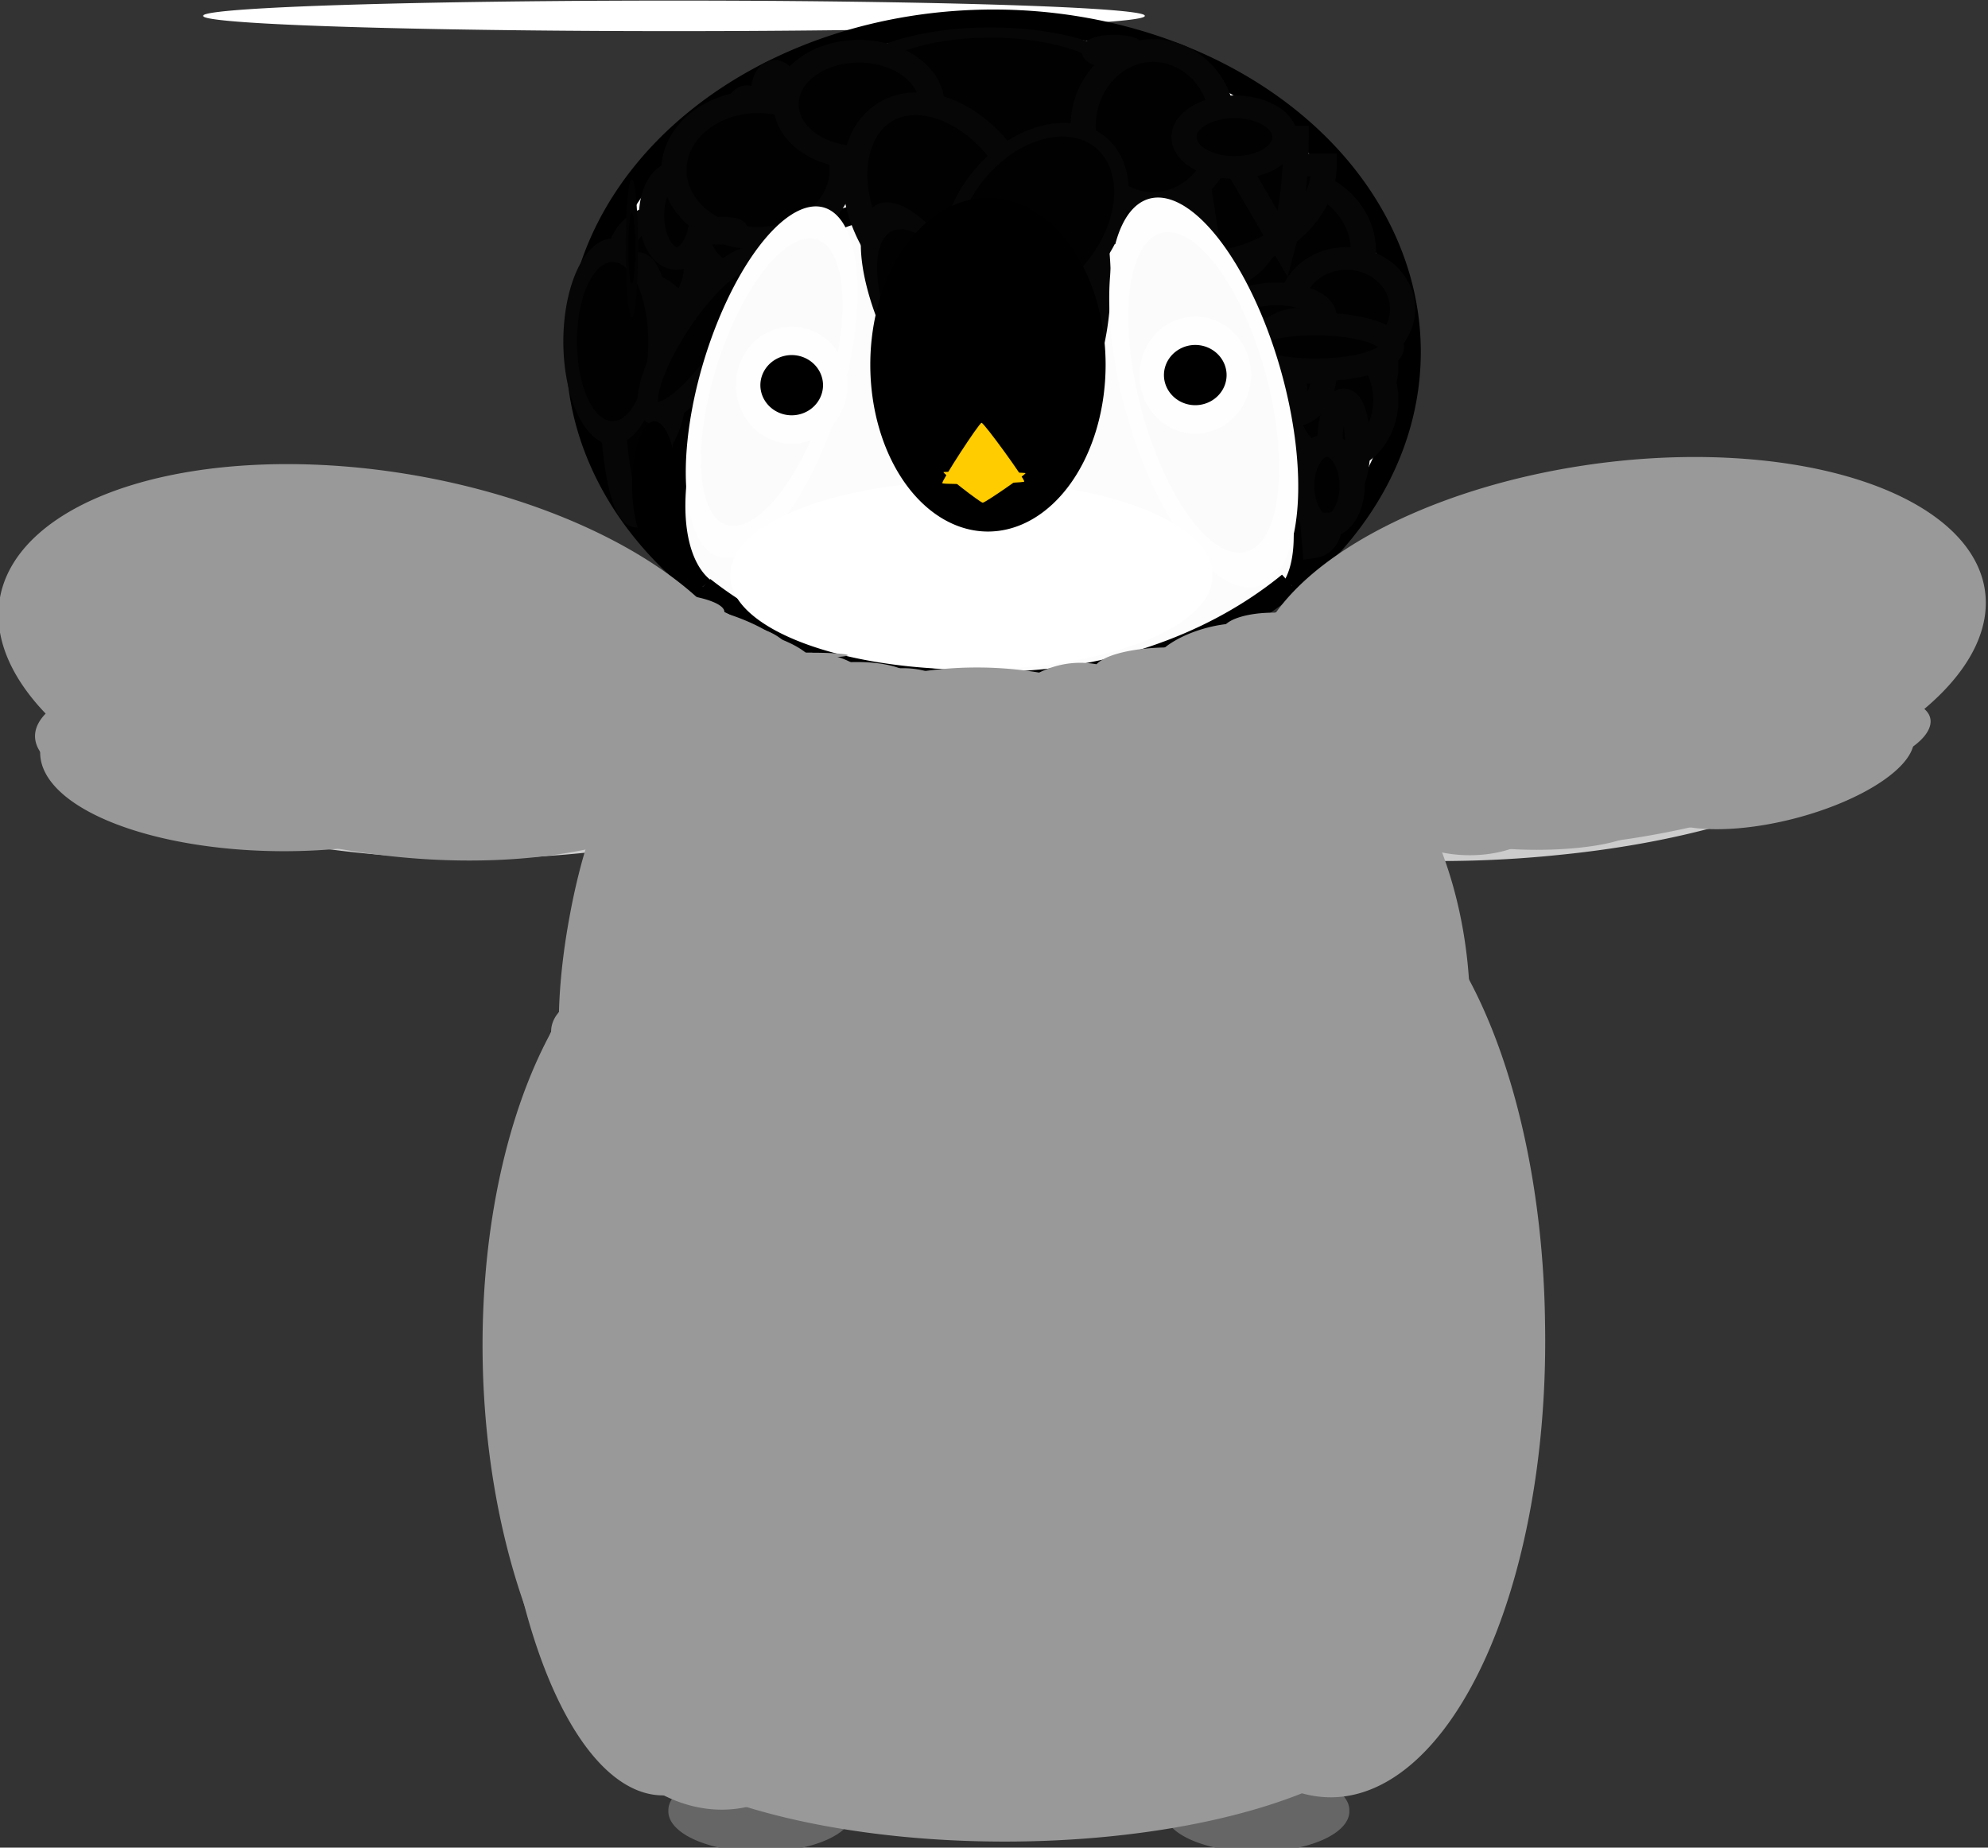 <?xml version="1.0" encoding="UTF-8" standalone="no"?>
<!-- Created with Inkscape (http://www.inkscape.org/) -->
<svg
    xmlns:inkscape="http://www.inkscape.org/namespaces/inkscape"
    xmlns:rdf="http://www.w3.org/1999/02/22-rdf-syntax-ns#"
    xmlns="http://www.w3.org/2000/svg"
    xmlns:sodipodi="http://sodipodi.sourceforge.net/DTD/sodipodi-0.dtd"
    xmlns:cc="http://web.resource.org/cc/"
    xmlns:xlink="http://www.w3.org/1999/xlink"
    xmlns:dc="http://purl.org/dc/elements/1.1/"
    xmlns:svg="http://www.w3.org/2000/svg"
    xmlns:ns1="http://sozi.baierouge.fr"
    id="svg2648"
    sodipodi:docname="nozomi_penguin.svg"
    viewBox="0 0 195.52 181.72"
    sodipodi:version="0.32"
    version="1.0"
    inkscape:output_extension="org.inkscape.output.svg.inkscape"
    inkscape:version="0.45.1"
    sodipodi:docbase="/Users/johnolsen/Desktop"
  >
  <rect x="0" y="0" width="195.52" height="181.72" fill="#333333" stroke="none"/>
  <defs
      id="defs2650"
    >
    <linearGradient
        id="linearGradient2751"
        y2="704.28"
        gradientUnits="userSpaceOnUse"
        x2="701"
        y1="704.28"
        x1="49.89"
        inkscape:collect="always"
      >
      <stop
          id="stop5599"
          style="stop-color:#000000"
          offset="0"
      />
      <stop
          id="stop5601"
          style="stop-color:#000000;stop-opacity:0"
          offset="1"
      />
    </linearGradient
    >
  </defs
  >
  <sodipodi:namedview
      id="namedview2652"
      bordercolor="#666666"
      inkscape:pageshadow="2"
      inkscape:window-y="194"
      pagecolor="#ffffff"
      inkscape:window-height="581"
      inkscape:zoom="0.8"
      inkscape:window-x="215"
      borderopacity="1.0"
      inkscape:current-layer="layer1"
      inkscape:cx="210"
      inkscape:cy="216.32154"
      inkscape:window-width="705"
      inkscape:pageopacity="0.0"
      inkscape:document-units="pt"
  />
  <g
      id="layer1"
      inkscape:label="Layer 1"
      inkscape:groupmode="layer"
      transform="translate(-128.49 -114.76)"
    >
    <g
        id="g2551"
        style="stroke-width:0"
        transform="matrix(.275 0 0 .248 120.91 63.624)"
      >
      <path
          id="path2210"
          sodipodi:rx="168.37794"
          sodipodi:ry="6.0134983"
          style="fill-rule:evenodd;fill:#ffffff"
          sodipodi:type="arc"
          d="m483.08 318.72a168.38 6.013 0 1 1 -336.75 0 168.38 6.013 0 1 1 336.75 0z"
          transform="translate(-46.103 -106.24)"
          sodipodi:cy="318.71539"
          sodipodi:cx="314.70639"
      />
      <path
          id="path6213"
          sodipodi:rx="148.33296"
          sodipodi:ry="131.29471"
          style="fill-rule:evenodd;stroke:#000000;stroke-width:9;fill:#fcfcfc"
          sodipodi:type="arc"
          d="m577.3 452.01a148.33 131.29 0 1 1 -296.67 0 148.33 131.29 0 1 1 296.67 0z"
          transform="translate(-46.103 -106.24)"
          sodipodi:cy="452.01462"
          sodipodi:cx="428.96286"
      />
      <path
          id="path6219"
          sodipodi:rx="40.089989"
          sodipodi:ry="101.24731"
          style="fill-rule:evenodd;stroke:#000000;stroke-width:9;fill:#fcfcfc"
          sodipodi:type="arc"
          d="m347.16 518.34a40.09 101.25 0 1 1 45.37 -133.56"
          sodipodi:open="true"
          transform="matrix(.886 .275 -.292 .745 122.68 -42.801)"
          sodipodi:cy="418.94037"
          sodipodi:cx="354.79639"
          sodipodi:end="5.9389879"
          sodipodi:start="1.7623909"
      />
      <path
          id="path6221"
          sodipodi:rx="40.089989"
          sodipodi:ry="103.48153"
          style="fill-rule:evenodd;stroke:#000000;stroke-width:9;fill:#fcfcfc"
          sodipodi:type="arc"
          d="m382.86 492.85a40.09 103.48 0 1 1 -36.91 -174.84"
          sodipodi:open="true"
          transform="matrix(-.68 .463 -.345 -.695 834.56 499.26)"
          sodipodi:cy="418.94037"
          sodipodi:cx="354.79639"
          sodipodi:end="4.4898953"
          sodipodi:start="0.79551646"
      />
      <path
          id="path6225"
          sodipodi:rx="35.376637"
          sodipodi:ry="132.61722"
          style="fill-rule:evenodd;stroke:#060606;stroke-width:9;fill:#010101"
          sodipodi:type="arc"
          d="m144.62 361.81a35.377 132.62 0 1 1 -70.751 0 35.377 132.62 0 1 1 70.751 0z"
          transform="matrix(1.052 0 0 .53 267.92 125.93)"
          sodipodi:cy="361.81213"
          sodipodi:cx="109.24522"
      />
      <path
          id="path7198"
          sodipodi:rx="22.049494"
          sodipodi:ry="16.035995"
          style="fill-rule:evenodd;stroke:#060606;stroke-width:9;fill:#010101"
          sodipodi:type="arc"
          d="m388.87 370.83a22.049 16.036 0 1 1 -44.1 0 22.049 16.036 0 1 1 44.1 0z"
          transform="translate(-46.103 -106.24)"
          sodipodi:cy="370.8324"
          sodipodi:cx="366.82339"
      />
      <path
          id="path7200"
          sodipodi:rx="23.051743"
          sodipodi:ry="7.015748"
          style="fill-rule:evenodd;stroke:#060606;stroke-width:9;fill:#010101"
          sodipodi:type="arc"
          d="m364.82 391.88a23.052 7.016 0 1 1 -46.1 0 23.052 7.016 0 1 1 46.1 0z"
          transform="translate(-46.103 -106.24)"
          sodipodi:cy="391.87964"
          sodipodi:cx="341.76715"
      />
      <path
          id="path7202"
          sodipodi:rx="29.065241"
          sodipodi:ry="26.058493"
          style="fill-rule:evenodd;stroke:#060606;stroke-width:9;fill:#010101"
          sodipodi:type="arc"
          d="m434.98 374.84a29.065 26.058 0 1 1 -58.13 0 29.065 26.058 0 1 1 58.13 0z"
          transform="translate(-46.103 -106.24)"
          sodipodi:cy="374.8414"
          sodipodi:cx="405.91113"
      />
      <path
          id="path7204"
          sodipodi:rx="27.060741"
          sodipodi:ry="20.044994"
          style="fill-rule:evenodd;stroke:#060606;stroke-width:9;fill:#010101"
          sodipodi:type="arc"
          d="m513.15 386.87a27.061 20.045 0 1 1 -54.12 0 27.061 20.045 0 1 1 54.12 0z"
          transform="translate(-46.103 -106.24)"
          sodipodi:cy="386.86838"
          sodipodi:cx="486.09109"
      />
      <path
          id="path7206"
          sodipodi:rx="29.065241"
          sodipodi:ry="29.065241"
          style="fill-rule:evenodd;stroke:#060606;stroke-width:9;fill:#010101"
          sodipodi:type="arc"
          d="m561.26 411.92a29.065 29.065 0 1 1 -58.13 0 29.065 29.065 0 1 1 58.13 0z"
          transform="translate(-46.103 -106.24)"
          sodipodi:cy="411.92462"
          sodipodi:cx="532.19458"
      />
      <path
          id="path7208"
          sodipodi:rx="21.047243"
          sodipodi:ry="27.060741"
          style="fill-rule:evenodd;stroke:#060606;stroke-width:9;fill:#010101"
          sodipodi:type="arc"
          d="m529.19 395.89a21.047 27.061 0 1 1 -42.1 0 21.047 27.061 0 1 1 42.1 0z"
          transform="translate(-46.103 -106.24)"
          sodipodi:cy="395.88864"
          sodipodi:cx="508.14059"
      />
      <path
          id="path7210"
          sodipodi:rx="16.035995"
          sodipodi:ry="19.042744"
          style="fill-rule:evenodd;stroke:#060606;stroke-width:9;fill:#010101"
          sodipodi:type="arc"
          d="m569.28 458.03a16.036 19.043 0 1 1 -32.07 0 16.036 19.043 0 1 1 32.07 0z"
          transform="translate(-46.103 -106.24)"
          sodipodi:cy="458.02811"
          sodipodi:cx="553.24182"
      />
      <path
          id="path7212"
          sodipodi:rx="20.044994"
          sodipodi:ry="20.044994"
          style="fill-rule:evenodd;stroke:#060606;stroke-width:9;fill:#010101"
          sodipodi:type="arc"
          d="m575.29 434.98a20.045 20.045 0 1 1 -40.09 0 20.045 20.045 0 1 1 40.09 0z"
          transform="translate(-46.103 -106.24)"
          sodipodi:cy="434.97638"
          sodipodi:cx="555.24634"
      />
      <path
          id="path7214"
          sodipodi:rx="17.038244"
          sodipodi:ry="9.0202475"
          style="fill-rule:evenodd;stroke:#060606;stroke-width:9;fill:#010101"
          sodipodi:type="arc"
          d="m547.23 437.98a17.038 9.02 0 1 1 -34.08 0 17.038 9.02 0 1 1 34.08 0z"
          transform="translate(-46.103 -106.24)"
          sodipodi:cy="437.98312"
          sodipodi:cx="530.19006"
      />
      <path
          id="path7216"
          sodipodi:rx="18.040495"
          sodipodi:ry="24.053993"
          style="fill-rule:evenodd;stroke:#060606;stroke-width:9;fill:#010101"
          sodipodi:type="arc"
          d="m569.28 471.06a18.04 24.054 0 1 1 -36.08 0 18.04 24.054 0 1 1 36.08 0z"
          transform="translate(-46.103 -106.24)"
          sodipodi:cy="471.05737"
          sodipodi:cx="551.2373"
      />
      <path
          id="path7218"
          sodipodi:rx="12.026997"
          sodipodi:ry="8.0179977"
          style="fill-rule:evenodd;stroke:#060606;stroke-width:9;fill:#010101"
          sodipodi:type="arc"
          d="m551.24 447a12.027 8.018 0 1 1 -24.06 0 12.027 8.018 0 1 1 24.06 0z"
          transform="translate(-46.103 -106.24)"
          sodipodi:cy="447.00336"
          sodipodi:cx="539.21033"
      />
      <path
          id="path7220"
          sodipodi:rx="27.060741"
          sodipodi:ry="9.0202475"
          style="fill-rule:evenodd;stroke:#060606;stroke-width:9;fill:#010101"
          sodipodi:type="arc"
          d="m571.28 450.01a27.061 9.02 0 1 1 -54.12 0 27.061 9.02 0 1 1 54.12 0z"
          transform="translate(-46.103 -106.24)"
          sodipodi:cy="450.0101"
          sodipodi:cx="544.22156"
      />
      <path
          id="path7222"
          sodipodi:rx="5.0112486"
          sodipodi:ry="18.040495"
          style="fill-rule:evenodd;stroke:#060606;stroke-width:9;fill:#010101"
          sodipodi:type="arc"
          d="m559.26 489.1a5.011 18.04 0 1 1 -10.03 0 5.011 18.04 0 1 1 10.03 0z"
          transform="translate(-46.103 -106.24)"
          sodipodi:cy="489.09784"
          sodipodi:cx="554.24408"
      />
      <path
          id="path7224"
          sodipodi:rx="9.0202475"
          sodipodi:ry="16.035995"
          style="fill-rule:evenodd;stroke:#060606;stroke-width:9;fill:#010101"
          sodipodi:type="arc"
          d="m557.25 505.13a9.02 16.036 0 1 1 -18.04 0 9.02 16.036 0 1 1 18.04 0z"
          transform="translate(-46.103 -106.24)"
          sodipodi:cy="505.13385"
          sodipodi:cx="548.23059"
      />
      <path
          id="path7226"
          sodipodi:rx="11.024747"
          sodipodi:ry="17.038244"
          style="fill-rule:evenodd;stroke:#060606;stroke-width:9;fill:#010101"
          sodipodi:type="arc"
          d="m547.23 460.03a11.025 17.038 0 0 1 -9.74 16.93l-1.29-16.93z"
          transform="translate(-46.103 -106.24)"
          sodipodi:cy="460.03262"
          sodipodi:cx="536.20361"
          sodipodi:end="1.454247"
          sodipodi:start="0"
      />
      <path
          id="path7228"
          sodipodi:rx="6.0134983"
          sodipodi:ry="9.0202475"
          style="fill-rule:evenodd;stroke:#060606;stroke-width:9;fill:#010101"
          sodipodi:type="arc"
          d="m549.23 520.17a6.013 9.02 0 0 1 -5.31 8.96l-0.7-8.96z"
          transform="translate(-46.103 -106.24)"
          sodipodi:cy="520.1676"
          sodipodi:cx="543.21936"
          sodipodi:end="1.454247"
          sodipodi:start="0"
      />
      <path
          id="path7230"
          sodipodi:rx="46.103485"
          sodipodi:ry="39.087738"
          style="fill-rule:evenodd;stroke:#060606;stroke-width:9;fill:#010101"
          sodipodi:type="arc"
          d="m547.23 377.85a46.103 39.088 0 0 1 -40.74 38.82l-5.37-38.82z"
          transform="translate(-46.103 -106.24)"
          sodipodi:cy="377.84814"
          sodipodi:cx="501.12485"
          sodipodi:end="1.454247"
          sodipodi:start="0"
      />
      <path
          id="path7232"
          sodipodi:rx="27.060741"
          sodipodi:ry="22.049494"
          style="fill-rule:evenodd;stroke:#060606;stroke-width:9;fill:#010101"
          sodipodi:type="arc"
          d="m477.07 356.8a27.061 22.049 0 1 1 -54.12 0 27.061 22.049 0 1 1 54.12 0z"
          transform="translate(-46.103 -106.24)"
          sodipodi:cy="356.8009"
          sodipodi:cx="450.0101"
      />
      <path
          id="path7234"
          sodipodi:rx="14.031496"
          sodipodi:ry="18.040495"
          style="fill-rule:evenodd;stroke:#060606;stroke-width:9;fill:#010101"
          sodipodi:type="arc"
          d="m350.79 402.9a14.031 18.04 0 1 1 -28.07 0 14.031 18.04 0 1 1 28.07 0z"
          transform="translate(-46.103 -106.24)"
          sodipodi:cy="402.90439"
          sodipodi:cx="336.75589"
      />
      <path
          id="path7236"
          sodipodi:rx="18.040495"
          sodipodi:ry="20.044994"
          style="fill-rule:evenodd;stroke:#060606;stroke-width:9;fill:#010101"
          sodipodi:type="arc"
          d="m332.75 434.98a18.04 20.045 0 1 1 -36.08 0 18.04 20.045 0 1 1 36.08 0z"
          transform="translate(-46.103 -106.24)"
          sodipodi:cy="434.97638"
          sodipodi:cx="314.70639"
      />
      <path
          id="path7238"
          sodipodi:rx="35.078739"
          sodipodi:ry="6.0134983"
          style="fill-rule:evenodd;stroke:#060606;stroke-width:9;fill:#010101"
          sodipodi:type="arc"
          d="m436.98 352.79a35.079 6.013 0 1 1 -70.16 0 35.079 6.013 0 1 1 70.16 0z"
          transform="translate(-46.103 -106.24)"
          sodipodi:cy="352.7919"
          sodipodi:cx="401.90213"
      />
      <path
          id="path7240"
          sodipodi:rx="40.089989"
          sodipodi:ry="27.060741"
          style="fill-rule:evenodd;stroke:#060606;stroke-width:9;fill:#010101"
          sodipodi:type="arc"
          d="m483.08 351.79a40.09 27.061 0 0 1 -3.54 11.12l-36.55-11.12z"
          transform="translate(-46.103 -106.24)"
          sodipodi:cy="351.78964"
          sodipodi:cx="442.99435"
          sodipodi:end="0.42359021"
          sodipodi:start="0"
      />
      <path
          id="path7244"
          sodipodi:rx="4.0089989"
          sodipodi:ry="37.083241"
          style="fill-rule:evenodd;stroke:#060606;stroke-width:9;fill:#010101"
          sodipodi:type="arc"
          d="m304.68 450.01a4.009 37.083 0 0 1 -0.35 15.24l-3.66-15.24z"
          transform="translate(-46.103 -106.24)"
          sodipodi:cy="450.0101"
          sodipodi:cx="300.6749"
          sodipodi:end="0.42359021"
          sodipodi:start="0"
      />
      <path
          id="path7246"
          sodipodi:rx="2.0044994"
          sodipodi:ry="6.0134983"
          style="fill-rule:evenodd;stroke:#060606;stroke-width:9;fill:#010101"
          sodipodi:type="arc"
          d="m302.68 479.08a2.005 6.013 0 1 1 -4.01 0 2.005 6.013 0 1 1 4.01 0z"
          transform="translate(-46.103 -106.24)"
          sodipodi:cy="479.07535"
          sodipodi:cx="300.6749"
      />
      <path
          id="path7248"
          sodipodi:rx="14.031496"
          sodipodi:ry="19.042744"
          style="fill-rule:evenodd;stroke:#060606;stroke-width:9;fill:#010101"
          sodipodi:type="arc"
          d="m322.72 417.94a14.031 19.043 0 1 1 -28.06 0 14.031 19.043 0 1 1 28.06 0z"
          transform="translate(-46.103 -106.24)"
          sodipodi:cy="417.93811"
          sodipodi:cx="308.6929"
      />
      <path
          id="path7252"
          sodipodi:rx="13.029246"
          sodipodi:ry="27.060741"
          style="fill-rule:evenodd;stroke:#060606;stroke-width:9;fill:#010101"
          sodipodi:type="arc"
          d="m314.71 466.05a13.029 27.061 0 1 1 -26.06 0 13.029 27.061 0 1 1 26.06 0z"
          transform="translate(-46.103 -106.24)"
          sodipodi:cy="466.04611"
          sodipodi:cx="301.67715"
      />
      <path
          id="path7254"
          sodipodi:rx="16.035995"
          sodipodi:ry="21.047243"
          style="fill-rule:evenodd;stroke:#060606;stroke-width:9;fill:#010101"
          sodipodi:type="arc"
          d="m318.72 446a16.036 21.047 0 1 1 -32.08 0 16.036 21.047 0 1 1 32.08 0z"
          transform="translate(-46.103 -106.24)"
          sodipodi:cy="446.00113"
          sodipodi:cx="302.67941"
      />
      <path
          id="path7256"
          sodipodi:rx="13.029246"
          sodipodi:ry="14.031496"
          style="fill-rule:evenodd;stroke:#060606;stroke-width:9;fill:#010101"
          sodipodi:type="arc"
          d="m354.8 376.85a13.029 14.031 0 1 1 -26.06 0 13.029 14.031 0 1 1 26.06 0z"
          transform="translate(-46.103 -106.24)"
          sodipodi:cy="376.84589"
          sodipodi:cx="341.76715"
      />
      <path
          id="path7258"
          sodipodi:rx="4.0089989"
          sodipodi:ry="8.0179977"
          style="fill-rule:evenodd;stroke:#060606;stroke-width:9;fill:#010101"
          sodipodi:type="arc"
          d="m354.8 348.78a4.009 8.018 0 1 1 -8.02 0 4.009 8.018 0 1 1 8.02 0z"
          transform="translate(-46.103 -106.24)"
          sodipodi:cy="348.7829"
          sodipodi:cx="350.78738"
      />
      <path
          id="path7260"
          sodipodi:rx="49.110233"
          sodipodi:ry="50.112484"
          style="fill-rule:evenodd;stroke:#060606;stroke-width:9;fill:#010101"
          sodipodi:type="arc"
          d="m294.66 218.49a49.11 50.112 0 1 1 -98.22 0 49.11 50.112 0 1 1 98.22 0z"
          transform="matrix(1.029 0 0 .449 129.1 143.49)"
          sodipodi:cy="218.49043"
          sodipodi:cx="245.55118"
      />
      <path
          id="path7262"
          sodipodi:rx="9.0202475"
          sodipodi:ry="17.038244"
          style="fill-rule:evenodd;stroke:#060606;stroke-width:9;fill:#010101"
          sodipodi:type="arc"
          d="m256.58 237.53a9.02 17.038 0 1 1 -18.04 0 9.02 17.038 0 1 1 18.04 0z"
          transform="translate(22.049 54.121)"
          sodipodi:cy="237.53317"
          sodipodi:cx="247.55568"
      />
      <path
          id="path7264"
          sodipodi:rx="3.0067492"
          sodipodi:ry="19.042744"
          style="fill-rule:evenodd;stroke:#060606;stroke-width:9;fill:#010101"
          sodipodi:type="arc"
          d="m306.69 488.1a3.007 19.043 0 0 1 -0.52 10.67l-2.49-10.67z"
          transform="translate(-46.103 -106.24)"
          sodipodi:cy="488.09561"
          sodipodi:cx="303.68167"
          sodipodi:end="0.59491098"
          sodipodi:start="0"
      />
      <path
          id="path7266"
          sodipodi:rx="10.022497"
          sodipodi:ry="5.0112481"
          style="fill-rule:evenodd;stroke:#060606;stroke-width:9;fill:#010101"
          sodipodi:type="arc"
          d="m499.12 359.81a10.022 5.011 0 0 1 -1.72 2.81l-8.3-2.81z"
          transform="translate(-46.103 -106.24)"
          sodipodi:cy="359.80765"
          sodipodi:cx="489.09784"
          sodipodi:end="0.59491098"
          sodipodi:start="0"
      />
      <path
          id="path7268"
          sodipodi:rx="27.060741"
          sodipodi:ry="76.170975"
          style="fill-rule:evenodd;stroke:#060606;stroke-width:9;fill:#010101"
          sodipodi:type="arc"
          d="m537.21 366.82a27.061 76.171 0 0 1 -4.65 42.69l-22.41-42.69z"
          transform="translate(-46.103 -106.24)"
          sodipodi:cy="366.82339"
          sodipodi:cx="510.14511"
          sodipodi:end="0.59491098"
          sodipodi:start="0"
      />
      <path
          id="path7270"
          sodipodi:rx="7.015748"
          sodipodi:ry="2.0044994"
          style="fill-rule:evenodd;stroke:#060606;stroke-width:9;fill:#010101"
          sodipodi:type="arc"
          d="m479.08 332.75a7.016 2.005 0 1 1 -14.04 0 7.016 2.005 0 1 1 14.04 0z"
          transform="translate(-46.103 -106.24)"
          sodipodi:cy="332.74689"
          sodipodi:cx="472.0596"
      />
      <path
          id="path7272"
          sodipodi:rx="25.056242"
          sodipodi:ry="30.067492"
          style="fill-rule:evenodd;stroke:#060606;stroke-width:9;fill:#010101"
          sodipodi:type="arc"
          d="m509.14 358.81a25.056 30.067 0 1 1 -50.11 0 25.056 30.067 0 1 1 50.11 0z"
          transform="translate(-44.099 -102.23)"
          sodipodi:cy="358.80539"
          sodipodi:cx="484.08661"
      />
      <path
          id="path7274"
          sodipodi:rx="18.040495"
          sodipodi:ry="12.026997"
          style="fill-rule:evenodd;stroke:#060606;stroke-width:9;fill:#010101"
          sodipodi:type="arc"
          d="m533.2 366.82a18.04 12.027 0 1 1 -36.08 0 18.04 12.027 0 1 1 36.08 0z"
          transform="translate(-46.103 -106.24)"
          sodipodi:cy="366.82339"
          sodipodi:cx="515.15637"
      />
      <path
          id="path7276"
          sodipodi:rx="6.0134983"
          sodipodi:ry="24.053993"
          style="fill-rule:evenodd;stroke:#060606;stroke-width:9;fill:#010101"
          sodipodi:type="arc"
          d="m346.78 374.84a6.013 24.054 0 1 1 -12.03 0 6.013 24.054 0 1 1 12.03 0z"
          transform="translate(-46.103 -106.24)"
          sodipodi:cy="374.8414"
          sodipodi:cx="340.76489"
      />
      <path
          id="path7278"
          sodipodi:rx="30.067492"
          sodipodi:ry="27.060741"
          style="fill-rule:evenodd;stroke:#060606;stroke-width:9;fill:#010101"
          sodipodi:type="arc"
          d="m296.67 309.7a30.067 27.061 0 1 1 -60.14 0 30.067 27.061 0 1 1 60.14 0z"
          transform="translate(32.072 -36.081)"
          sodipodi:cy="309.69516"
          sodipodi:cx="266.59842"
      />
      <path
          id="path7280"
          sodipodi:rx="26.058493"
          sodipodi:ry="21.047243"
          style="fill-rule:evenodd;stroke:#060606;stroke-width:9;fill:#010101"
          sodipodi:type="arc"
          d="m310.7 327.74a26.058 21.047 0 1 1 -52.12 0 26.058 21.047 0 1 1 52.12 0z"
          transform="translate(50.112 -80.18)"
          sodipodi:cy="327.73566"
          sodipodi:cx="284.63892"
      />
      <path
          id="path7282"
          sodipodi:rx="9.0202475"
          sodipodi:ry="50.112484"
          style="fill-rule:evenodd;stroke:#060606;stroke-width:9;fill:#010101"
          sodipodi:type="arc"
          d="m310.7 467.05a9.02 50.112 0 1 1 -18.04 0 9.02 50.112 0 1 1 18.04 0z"
          transform="translate(-46.103 -106.24)"
          sodipodi:cy="467.04837"
          sodipodi:cx="301.67715"
      />
      <path
          id="path7284"
          sodipodi:rx="6.0134983"
          sodipodi:ry="1.0022497"
          style="fill-rule:evenodd;stroke:#060606;stroke-width:9;fill:#010101"
          sodipodi:type="arc"
          d="m336.76 403.91a6.013 1.002 0 1 1 -12.03 0 6.013 1.002 0 1 1 12.03 0z"
          transform="translate(-46.103 -106.24)"
          sodipodi:cy="403.90662"
          sodipodi:cx="330.7424"
      />
      <path
          id="path7286"
          sodipodi:rx="28.062992"
          sodipodi:ry="35.078739"
          style="fill-rule:evenodd;stroke:#060606;stroke-width:9;fill:#010101"
          sodipodi:type="arc"
          d="m238.54 263.59a28.063 35.079 0 1 1 -56.13 0 28.063 35.079 0 1 1 56.13 0z"
          transform="matrix(.541 0 0 1.032 132.78 69.623)"
          sodipodi:cy="263.59167"
          sodipodi:cx="210.47244"
      />
      <path
          id="path7288"
          sodipodi:rx="11.024747"
          sodipodi:ry="37.083241"
          style="fill-rule:evenodd;stroke:#060606;stroke-width:9;fill:#010101"
          sodipodi:type="arc"
          d="m212.48 387.87a11.025 37.083 0 1 1 -22.05 0 11.025 37.083 0 1 1 22.05 0z"
          transform="matrix(.644 .616 -.492 .805 339.89 -96.717)"
          sodipodi:cy="387.87064"
          sodipodi:cx="201.45219"
      />
      <path
          id="path7290"
          sodipodi:rx="28.062992"
          sodipodi:ry="44.098988"
          style="fill-rule:evenodd;stroke:#060606;stroke-width:9;fill:#010101"
          sodipodi:type="arc"
          d="m422.95 250.56a28.063 44.099 0 1 1 -56.13 0 28.063 44.099 0 1 1 56.13 0z"
          inkscape:transform-center-x="27.67476"
          inkscape:transform-center-y="-104.64537"
          transform="matrix(.898 -.488 .438 .875 -99.304 261.74)"
          sodipodi:cy="250.56242"
          sodipodi:cx="394.88638"
      />
      <path
          id="path7292"
          sodipodi:rx="35.078739"
          sodipodi:ry="59.132732"
          style="fill-rule:evenodd;stroke:#060606;stroke-width:9;fill:#010101"
          sodipodi:type="arc"
          d="m176.4 239.54a35.079 59.133 0 1 1 -70.16 0 35.079 59.133 0 1 1 70.16 0z"
          transform="matrix(-.618 -1.146 -.187 .296 494.8 426.68)"
          sodipodi:cy="239.53767"
          sodipodi:cx="141.31721"
      />
      <path
          id="path7294"
          sodipodi:rx="48.107986"
          sodipodi:ry="63.141731"
          style="fill-rule:evenodd;stroke:#060606;stroke-width:9;fill:#010101"
          sodipodi:type="arc"
          d="m194.44 261.59a48.108 63.142 0 1 1 -96.22 0 48.108 63.142 0 1 1 96.22 0z"
          transform="matrix(.475 .295 -.325 .524 413.42 113.42)"
          sodipodi:cy="261.58716"
          sodipodi:cx="146.32846"
      />
      <path
          id="path7296"
          sodipodi:rx="40.089989"
          sodipodi:ry="48.107986"
          style="fill-rule:evenodd;stroke:#fefefe;stroke-width:9;fill:#fbfbfb"
          sodipodi:type="arc"
          d="m158.36 453.02a40.09 48.108 0 1 1 -80.185 0 40.09 48.108 0 1 1 80.185 0z"
          transform="matrix(.268 .923 -.538 1.069 515.58 -235.68)"
          sodipodi:cy="453.01688"
          sodipodi:cx="118.26546"
      />
      <path
          id="path7298"
          sodipodi:rx="40.089989"
          sodipodi:ry="48.107986"
          style="fill-rule:evenodd;stroke:#fefefe;stroke-width:9;fill:#fbfbfb"
          sodipodi:type="arc"
          d="m158.36 453.02a40.09 48.108 0 1 1 -80.185 0 40.09 48.108 0 1 1 80.185 0z"
          inkscape:transform-center-x="-1.8752979"
          inkscape:transform-center-y="-17.490868"
          transform="matrix(-.757 -.76 -.032 -1.32 562.09 1049.7)"
          sodipodi:cy="453.01688"
          sodipodi:cx="118.26546"
      />
      <path
          id="path7300"
          sodipodi:rx="16.035995"
          sodipodi:ry="14.031496"
          style="fill-rule:evenodd;stroke:#fefefe;stroke-width:9;fill:#000000"
          sodipodi:type="arc"
          d="m-92.207 509.14a16.036 14.031 0 1 1 -32.073 0 16.036 14.031 0 1 1 32.073 0z"
          transform="matrix(.971 0 0 1.253 415.81 -279)"
          sodipodi:cy="509.14285"
          sodipodi:cx="-108.24297"
      />
      <path
          id="path7302"
          sodipodi:rx="16.035995"
          sodipodi:ry="14.031496"
          style="fill-rule:evenodd;stroke:#fefefe;stroke-width:9;fill:#000000"
          sodipodi:type="arc"
          d="m-92.207 509.14a16.036 14.031 0 1 1 -32.073 0 16.036 14.031 0 1 1 32.073 0z"
          transform="matrix(.971 0 0 1.253 560.14 -283.01)"
          sodipodi:cy="509.14285"
          sodipodi:cx="-108.24297"
      />
      <path
          id="path7304"
          sodipodi:rx="16.035995"
          sodipodi:ry="14.031496"
          style="fill-rule:evenodd;stroke:#000000;stroke-width:9;fill:#000000"
          sodipodi:type="arc"
          d="m-92.207 509.14a16.036 14.031 0 1 1 -32.073 0 16.036 14.031 0 1 1 32.073 0z"
          transform="matrix(.388 0 0 1.372 303.62 -299.81)"
          sodipodi:cy="509.14285"
          sodipodi:cx="-108.24297"
      />
      <path
          id="path8275"
          sodipodi:rx="16.035995"
          sodipodi:ry="14.031496"
          style="fill-rule:evenodd;stroke:#030303;stroke-width:9;fill:#000000"
          sodipodi:type="arc"
          d="m-92.207 509.14a16.036 14.031 0 1 1 -32.073 0 16.036 14.031 0 1 1 32.073 0z"
          transform="matrix(.107 0 0 1.479 265.11 -448.36)"
          sodipodi:cy="509.14285"
          sodipodi:cx="-108.24297"
      />
      <path
          id="path2288"
          sodipodi:rx="99.222717"
          sodipodi:ry="52.116985"
          style="fill-rule:evenodd;fill:#ffffff"
          sodipodi:type="arc"
          d="m523.17 769.73a99.223 52.117 0 1 1 -198.44 0 99.223 52.117 0 1 1 198.44 0z"
          transform="matrix(.869 0 0 .712 6.56 -113.72)"
          sodipodi:cy="769.72778"
          sodipodi:cx="423.95163"
      />
      <path
          id="path2343"
          sodipodi:rx="64.143982"
          sodipodi:ry="161.3622"
          style="fill-rule:evenodd;fill:#000000"
          sodipodi:type="arc"
          d="m-88.198 780.75a64.144 161.36 0 1 1 -128.29 0 64.144 161.36 0 1 1 128.29 0z"
          transform="matrix(.656 0 0 .41 480.83 30.727)"
          sodipodi:cy="780.7525"
          sodipodi:cx="-152.34195"
      />
      <path
          id="path2345"
          style="fill-rule:evenodd;fill:#ffcc00"
          sodipodi:type="star"
          d="m-234.53 633.42c2.92 1.98-5.35 115.64-8.52 117.17-3.17 1.54-97.47-62.45-97.21-65.96 0.25-3.52 102.82-53.19 105.73-51.21z"
          sodipodi:r1="67.82795"
          inkscape:flatsided="true"
          transform="matrix(.203 -.135 .145 .189 334.37 222.5)"
          sodipodi:arg2="0.072600366"
          sodipodi:arg1="-0.97459719"
          inkscape:randomized="-2.0816682e-17"
          sodipodi:cy="689.54779"
          sodipodi:cx="-272.61191"
          inkscape:rounded="0.03"
          sodipodi:r2="33.913975"
          sodipodi:sides="3"
      />
      <path
          id="path2347"
          style="fill-rule:evenodd;fill:#ffcc00"
          sodipodi:type="star"
          d="m-234.53 633.42c2.92 1.98-5.35 115.64-8.52 117.17-3.17 1.54-97.47-62.45-97.21-65.96 0.25-3.52 102.82-53.19 105.73-51.21z"
          sodipodi:r1="67.82795"
          inkscape:flatsided="true"
          transform="matrix(-.21 .063 -.135 -.099 415.29 483.04)"
          sodipodi:arg2="0.072600366"
          sodipodi:arg1="-0.97459719"
          inkscape:randomized="-2.0816682e-17"
          sodipodi:cy="689.54779"
          sodipodi:cx="-272.61191"
          inkscape:rounded="0.03"
          sodipodi:r2="33.913975"
          sodipodi:sides="3"
      />
      <path
          id="path2266"
          sodipodi:rx="133.29921"
          sodipodi:ry="96.215973"
          style="fill-rule:evenodd;stroke-width:0;fill:#cccccc"
          sodipodi:type="arc"
          d="m-70.157 763.71a133.3 96.216 0 1 1 -266.6 0 133.3 96.216 0 1 1 266.6 0z"
          inkscape:transform-center-x="4.5561163"
          inkscape:transform-center-y="31.796059"
          transform="matrix(1.053 .008 -.009 .562 415.5 65.017)"
          sodipodi:cy="763.71429"
          sodipodi:cx="-203.4567"
      />
      <path
          id="path2268"
          sodipodi:rx="83.186722"
          sodipodi:ry="96.215973"
          style="fill-rule:evenodd;stroke-width:0;fill:#cccccc"
          sodipodi:type="arc"
          d="m214.48 835.88a83.187 96.216 0 1 1 -166.37 0 83.187 96.216 0 1 1 166.37 0z"
          inkscape:transform-center-x="20.044994"
          inkscape:transform-center-y="55.729347"
          transform="matrix(.279 .642 -1.464 .165 1749 269.62)"
          sodipodi:cy="835.87622"
          sodipodi:cx="131.29471"
      />
      <path
          id="path2290"
          sodipodi:rx="75.168724"
          sodipodi:ry="82.184479"
          style="fill-rule:evenodd;stroke-width:0;fill:#999999"
          sodipodi:type="arc"
          d="m34.076 645.45a75.169 82.184 0 1 1 -150.34 0 75.169 82.184 0 1 1 150.34 0z"
          transform="matrix(.773 0 0 .427 504.84 218.61)"
          sodipodi:cy="645.44879"
          sodipodi:cx="-41.092239"
      />
      <path
          id="path2294"
          sodipodi:rx="13.029246"
          sodipodi:ry="1.0022497"
          style="fill-rule:evenodd;stroke-width:0;fill:#999999"
          sodipodi:type="arc"
          d="m56.126 688.55a13.029 1.002 0 1 1 -26.059 0 13.029 1.002 0 1 1 26.059 0z"
          transform="translate(274.62 -222.5)"
          sodipodi:cy="688.54553"
          sodipodi:cx="43.096737"
      />
      <path
          id="path2316"
          sodipodi:rx="111.24972"
          sodipodi:ry="97.218224"
          style="fill-rule:evenodd;stroke-width:0;fill:#999999"
          sodipodi:type="arc"
          d="m260.58 666.5a111.25 97.218 0 1 1 -222.5 0 111.25 97.218 0 1 1 222.5 0z"
          transform="matrix(.225 .149 -.25 .378 413.67 220.64)"
          sodipodi:cy="666.49603"
          sodipodi:cx="149.33521"
      />
      <path
          id="path2320"
          sodipodi:rx="111.24972"
          sodipodi:ry="97.218224"
          style="fill-rule:evenodd;stroke-width:0;fill:#999999"
          sodipodi:type="arc"
          d="m260.58 666.5a111.25 97.218 0 1 1 -222.5 0 111.25 97.218 0 1 1 222.5 0z"
          transform="matrix(.062 .327 -1.049 .16 1289.1 347.66)"
          sodipodi:cy="666.49603"
          sodipodi:cx="149.33521"
      />
      <path
          id="path2322"
          sodipodi:rx="111.24972"
          sodipodi:ry="97.218224"
          style="fill-rule:evenodd;stroke-width:0;fill:#999999"
          sodipodi:type="arc"
          d="m260.58 666.5a111.25 97.218 0 1 1 -222.5 0 111.25 97.218 0 1 1 222.5 0z"
          inkscape:transform-center-x="-14.031496"
          transform="matrix(.61 -.049 .03 .258 141.47 313.75)"
          sodipodi:cy="666.49603"
          sodipodi:cx="149.33521"
      />
      <path
          id="path2324"
          sodipodi:rx="111.24972"
          sodipodi:ry="97.218224"
          style="fill-rule:evenodd;stroke-width:0;fill:#999999"
          sodipodi:type="arc"
          d="m260.58 666.5a111.25 97.218 0 1 1 -222.5 0 111.25 97.218 0 1 1 222.5 0z"
          transform="matrix(.739 0 0 .165 86.121 365.13)"
          sodipodi:cy="666.49603"
          sodipodi:cx="149.33521"
      />
      <path
          id="path2326"
          sodipodi:rx="111.24972"
          sodipodi:ry="97.218224"
          style="fill-rule:evenodd;stroke-width:0;fill:#999999"
          sodipodi:type="arc"
          d="m260.58 666.5a111.25 97.218 0 1 1 -222.5 0 111.25 97.218 0 1 1 222.5 0z"
          transform="matrix(.739 0 0 .155 426.89 371)"
          sodipodi:cy="666.49603"
          sodipodi:cx="149.33521"
      />
      <path
          id="path2279"
          sodipodi:rx="90.202477"
          sodipodi:ry="6.0134983"
          style="stroke-width:0;fill:#999999"
          sodipodi:type="arc"
          d="m236.53 477.07a90.202 6.013 0 1 1 -180.4 0 90.202 6.013 0 1 1 180.4 0z"
          inkscape:transform-center-x="-18.040495"
          inkscape:transform-center-y="8.3392778"
          transform="matrix(1.091 -.064 -1.375 .998 672.8 -5.655)"
          sodipodi:cy="477.07086"
          sodipodi:cx="146.32846"
      />
      <path
          id="path2281"
          sodipodi:rx="56.125984"
          sodipodi:ry="157.3532"
          style="stroke-width:0;fill:#999999"
          sodipodi:type="arc"
          d="m-140.31 534.2a56.126 157.35 0 1 1 -112.26 0 56.126 157.35 0 1 1 112.26 0z"
          transform="matrix(.054 .226 -.477 .115 398.68 446.95)"
          sodipodi:cy="534.1991"
          sodipodi:cx="-196.44093"
      />
      <path
          id="path2283"
          sodipodi:rx="103.23172"
          sodipodi:ry="75.168724"
          style="stroke-width:0;fill:#999999"
          sodipodi:type="arc"
          d="m-58.13 566.27a103.23 75.169 0 1 1 -206.46 0 103.23 75.169 0 1 1 206.46 0z"
          transform="matrix(.709 0 0 .133 327.84 379.52)"
          sodipodi:cy="566.27106"
          sodipodi:cx="-161.3622"
      />
      <path
          id="path2285"
          sodipodi:rx="58.130482"
          sodipodi:ry="119.26772"
          style="stroke-width:0;fill:#999999"
          sodipodi:type="arc"
          d="m-76.171 482.08a58.13 119.27 0 1 1 -116.26 0 58.13 119.27 0 1 1 116.26 0z"
          inkscape:transform-center-x="20.044994"
          inkscape:transform-center-y="-62.139481"
          transform="matrix(.98 -.197 .033 .165 244.01 360.17)"
          sodipodi:cy="482.08209"
          sodipodi:cx="-134.30145"
      />
      <path
          id="path2289"
          sodipodi:rx="187.4207"
          sodipodi:ry="68.152977"
          style="stroke-width:0;fill:#999999"
          sodipodi:type="arc"
          d="m-44.099 402.9a187.42 68.153 0 1 1 -374.84 0 187.42 68.153 0 1 1 374.84 0z"
          transform="matrix(.209 0 0 .147 223.68 391.76)"
          sodipodi:cy="402.90439"
          sodipodi:cx="-231.51968"
      />
      <path
          id="path2291"
          sodipodi:rx="86.193474"
          sodipodi:ry="41.092239"
          style="stroke-width:0;fill:#999999"
          sodipodi:type="arc"
          d="m-352.79 387.87a86.193 41.092 0 1 1 -172.39 0 86.193 41.092 0 1 1 172.39 0z"
          transform="matrix(.314 0 0 .098 345.29 407.16)"
          sodipodi:cy="387.87064"
          sodipodi:cx="-438.98538"
      />
      <path
          id="path2293"
          sodipodi:rx="38.085487"
          sodipodi:ry="25.056242"
          style="stroke-width:0;fill:#999999"
          sodipodi:type="arc"
          d="m-382.86 419.94a38.085 25.056 0 1 1 -76.17 0 38.085 25.056 0 1 1 76.17 0z"
          inkscape:transform-center-x="489.09785"
          inkscape:transform-center-y="-142.31946"
          transform="matrix(-.096 .273 -.944 -.331 593.42 708.08)"
          sodipodi:cy="419.94263"
          sodipodi:cx="-420.94489"
      />
      <path
          id="path2295"
          sodipodi:rx="107.24072"
          sodipodi:ry="50.112484"
          style="stroke-width:0;fill:#999999"
          sodipodi:type="arc"
          d="m-292.66 457.03a107.24 50.112 0 1 1 -214.48 0 107.24 50.112 0 1 1 214.48 0z"
          inkscape:transform-center-x="112.25197"
          inkscape:transform-center-y="-44.098987"
          transform="matrix(.186 .021 -.016 .139 332.06 394.88)"
          sodipodi:cy="457.02585"
          sodipodi:cx="-399.89764"
      />
      <path
          id="path2297"
          sodipodi:rx="20.044994"
          sodipodi:ry="15.033746"
          style="stroke-width:0;fill:#999999"
          sodipodi:type="arc"
          d="m-434.98 419.94a20.045 15.034 0 1 1 -40.09 0 20.045 15.034 0 1 1 40.09 0z"
          transform="matrix(.73 -.428 .223 .25 314.4 168.29)"
          sodipodi:cy="419.94263"
          sodipodi:cx="-455.02136"
      />
      <path
          id="path2299"
          sodipodi:rx="140.31496"
          sodipodi:ry="15.033746"
          style="stroke-width:0;fill:#999999"
          sodipodi:type="arc"
          d="m-156.35 313.7a140.31 15.034 0 1 1 -280.63 0 140.31 15.034 0 1 1 280.63 0z"
          transform="matrix(.743 0 0 1 783.64 146.33)"
          sodipodi:cy="313.70416"
          sodipodi:cx="-296.66592"
      />
      <path
          id="path2301"
          sodipodi:rx="166.37344"
          sodipodi:ry="27.060741"
          style="stroke-width:0;fill:#999999"
          sodipodi:type="arc"
          d="m-80.18 339.76a166.37 27.061 0 1 1 -332.75 0 166.37 27.061 0 1 1 332.75 0z"
          transform="matrix(.39 -.006 .011 .295 648.75 347.24)"
          sodipodi:cy="339.76263"
          sodipodi:cx="-246.55342"
      />
      <path
          id="path2303"
          sodipodi:rx="63.141731"
          sodipodi:ry="28.062992"
          style="stroke-width:0;fill:#999999"
          sodipodi:type="arc"
          d="m-234.53 551.24a63.142 28.063 0 1 1 -126.28 0 63.142 28.063 0 1 1 126.28 0z"
          inkscape:transform-center-x="18.040495"
          inkscape:transform-center-y="-62.139481"
          transform="matrix(.58 .094 -.069 .423 848.86 249.85)"
          sodipodi:cy="551.2373"
          sodipodi:cx="-297.66815"
      />
      <path
          id="path2305"
          sodipodi:rx="78.175476"
          sodipodi:ry="9.0202475"
          style="stroke-width:0;fill:#999999"
          sodipodi:type="arc"
          d="m-376.85 407.92a78.175 9.02 0 1 1 -156.35 0 78.175 9.02 0 1 1 156.35 0z"
          transform="matrix(.538 0 0 1 818.3 38.085)"
          sodipodi:cy="407.91562"
          sodipodi:cx="-455.02136"
      />
      <path
          id="path2307"
          sodipodi:rx="37.083241"
          sodipodi:ry="40.089989"
          style="stroke-width:0;fill:#999999"
          sodipodi:type="arc"
          d="m-126.28 615.38a37.083 40.09 0 1 1 -74.17 0 37.083 40.09 0 1 1 74.17 0z"
          transform="matrix(.514 0 0 .35 688.25 237.63)"
          sodipodi:cy="615.38129"
          sodipodi:cx="-163.3667"
      />
      <path
          id="path2309"
          sodipodi:rx="99.222717"
          sodipodi:ry="54.121483"
          style="stroke-width:0;fill:#999999"
          sodipodi:type="arc"
          d="m-214.48 511.15a99.223 54.121 0 1 1 -198.45 0 99.223 54.121 0 1 1 198.45 0z"
          transform="matrix(.414 .081 0 .241 770.36 358.32)"
          sodipodi:cy="511.14734"
          sodipodi:cx="-313.70416"
      />
      <path
          id="path2311"
          sodipodi:rx="149.33521"
          sodipodi:ry="90.202477"
          style="stroke-width:0;fill:#999999"
          sodipodi:type="arc"
          d="m-208.47 465.04a149.34 90.202 0 1 1 -298.67 0 149.34 90.202 0 1 1 298.67 0z"
          transform="matrix(.364 .117 -.048 .148 798.9 436.04)"
          sodipodi:cy="465.04385"
          sodipodi:cx="-357.80313"
      />
      <path
          id="path2313"
          sodipodi:rx="98.220467"
          sodipodi:ry="40.089989"
          style="stroke-width:0;fill:#999999"
          sodipodi:type="arc"
          d="m-406.91 521.17a98.22 40.09 0 1 1 -196.44 0 98.22 40.09 0 1 1 196.44 0z"
          transform="matrix(.194 0 0 .375 770.44 276.62)"
          sodipodi:cy="521.16986"
          sodipodi:cx="-505.13385"
      />
      <path
          id="path2315"
          sodipodi:rx="99.222717"
          sodipodi:ry="47.105736"
          style="stroke-width:0;fill:#999999"
          sodipodi:type="arc"
          d="m-392.88 405.91a99.223 47.106 0 1 1 -198.45 0 99.223 47.106 0 1 1 198.45 0z"
          transform="matrix(.362 .038 -.016 .148 831.73 422.58)"
          sodipodi:cy="405.91113"
          sodipodi:cx="-492.10461"
      />
      <path
          id="path2317"
          sodipodi:rx="68.152977"
          sodipodi:ry="41.092239"
          style="stroke-width:0;fill:#999999"
          sodipodi:type="arc"
          d="m-268.6 377.85a68.153 41.092 0 1 1 -136.31 0 68.153 41.092 0 1 1 136.31 0z"
          transform="matrix(.155 .167 -.118 .22 780.19 443.06)"
          sodipodi:cy="377.84814"
          sodipodi:cx="-336.75589"
      />
      <path
          id="path2323"
          sodipodi:rx="38.085487"
          sodipodi:ry="47.105736"
          style="stroke-width:0;fill:#999999"
          sodipodi:type="arc"
          d="m-342.77 472.06a38.085 47.106 0 1 1 -76.17 0 38.085 47.106 0 1 1 76.17 0z"
          transform="matrix(.474 0 0 .255 861.93 354.54)"
          sodipodi:cy="472.0596"
          sodipodi:cx="-380.85489"
      />
      <g
          id="g8558"
          style="stroke:url(#linearGradient2751)"
          transform="translate(4.009 -18.04)"
        >
        <path
            id="path5964"
            sodipodi:rx="33.074242"
            sodipodi:ry="44.098988"
            style="fill:#666666"
            sodipodi:type="arc"
            d="m-394.89 701.57a33.074 44.099 0 1 1 -66.14 0 33.074 44.099 0 1 1 66.14 0z"
            transform="matrix(1 0 0 .364 723.62 687)"
            sodipodi:cy="701.57477"
            sodipodi:cx="-427.96063"
        />
        <path
            id="path5966"
            sodipodi:rx="33.074242"
            sodipodi:ry="44.098988"
            style="fill:#666666"
            sodipodi:type="arc"
            d="m-394.89 701.57a33.074 44.099 0 1 1 -66.14 0 33.074 44.099 0 1 1 66.14 0z"
            transform="matrix(1 0 0 .364 901.02 687)"
            sodipodi:cy="701.57477"
            sodipodi:cx="-427.96063"
        />
        <path
            id="path2256"
            sodipodi:rx="106.23846"
            sodipodi:ry="119.26772"
            style="fill-rule:evenodd;stroke-width:0;fill:#999999"
            sodipodi:type="arc"
            d="m324.73 670.51a106.24 119.27 0 1 1 -212.48 0 106.24 119.27 0 1 1 212.48 0z"
            transform="matrix(1.491 0 0 1.714 47.162 -455.88)"
            sodipodi:cy="670.50507"
            sodipodi:cx="218.49043"
        />
        <path
            id="path2258"
            sodipodi:rx="111.24972"
            sodipodi:ry="97.218224"
            style="fill-rule:evenodd;stroke-width:0;fill:#999999"
            sodipodi:type="arc"
            d="m260.58 666.5a111.25 97.218 0 1 1 -222.5 0 111.25 97.218 0 1 1 222.5 0z"
            transform="matrix(.477 0 0 1.33 190.28 -151.72)"
            sodipodi:cy="666.49603"
            sodipodi:cx="149.33521"
        />
        <path
            id="path2260"
            sodipodi:rx="111.24972"
            sodipodi:ry="97.218224"
            style="fill-rule:evenodd;stroke-width:0;fill:#999999"
            sodipodi:type="arc"
            d="m260.58 666.5a111.25 97.218 0 1 1 -222.5 0 111.25 97.218 0 1 1 222.5 0z"
            transform="matrix(.739 0 0 1.361 180.33 -146.28)"
            sodipodi:cy="666.49603"
            sodipodi:cx="149.33521"
        />
        <path
            id="path2262"
            sodipodi:rx="83.186722"
            sodipodi:ry="96.215973"
            style="fill-rule:evenodd;stroke-width:0;fill:#999999"
            sodipodi:type="arc"
            d="m214.48 835.88a83.187 96.216 0 1 1 -166.37 0 83.187 96.216 0 1 1 166.37 0z"
            transform="matrix(.084 .049 -.142 1.358 350.05 -514.31)"
            sodipodi:cy="835.87622"
            sodipodi:cx="131.29471"
        />
        <path
            id="path2264"
            sodipodi:rx="83.186722"
            sodipodi:ry="96.215973"
            style="fill-rule:evenodd;stroke-width:0;fill:#999999"
            sodipodi:type="arc"
            d="m214.48 835.88a83.187 96.216 0 1 1 -166.37 0 83.187 96.216 0 1 1 166.37 0z"
            transform="matrix(-.94 .028 .026 1.916 599.61 -853.85)"
            sodipodi:cy="835.87622"
            sodipodi:cx="131.29471"
        />
        <path
            id="path2270"
            sodipodi:rx="4.0089989"
            sodipodi:ry="6.0134983"
            style="fill-rule:evenodd;stroke-width:0;fill:#999999"
            sodipodi:type="arc"
            d="m380.85 745.67a4.009 6.013 0 1 1 -8.01 0 4.009 6.013 0 1 1 8.01 0z"
            transform="translate(-50.112 -88.198)"
            sodipodi:cy="745.67377"
            sodipodi:cx="376.84589"
        />
        <path
            id="path2272"
            sodipodi:rx="111.24972"
            sodipodi:ry="97.218224"
            style="fill-rule:evenodd;stroke-width:0;fill:#999999"
            sodipodi:type="arc"
            d="m260.58 666.5a111.25 97.218 0 1 1 -222.5 0 111.25 97.218 0 1 1 222.5 0z"
            transform="matrix(.739 0 0 1.361 372.76 -125.23)"
            sodipodi:cy="666.49603"
            sodipodi:cx="149.33521"
        />
        <path
            id="path2276"
            sodipodi:rx="111.24972"
            sodipodi:ry="97.218224"
            style="fill-rule:evenodd;stroke-width:0;fill:#999999"
            sodipodi:type="arc"
            d="m260.58 666.5a111.25 97.218 0 1 1 -222.5 0 111.25 97.218 0 1 1 222.5 0z"
            transform="matrix(-.044 -.737 1.358 -.081 -477.82 1028.3)"
            sodipodi:cy="666.49603"
            sodipodi:cx="149.33521"
        />
        <path
            id="path2278"
            sodipodi:rx="111.24972"
            sodipodi:ry="97.218224"
            style="fill-rule:evenodd;stroke-width:0;fill:#999999"
            sodipodi:type="arc"
            d="m260.58 666.5a111.25 97.218 0 1 1 -222.5 0 111.25 97.218 0 1 1 222.5 0z"
            transform="matrix(.739 0 0 1.361 188.35 -107.19)"
            sodipodi:cy="666.49603"
            sodipodi:cx="149.33521"
        />
        <path
            id="path2280"
            sodipodi:rx="111.24972"
            sodipodi:ry="97.218224"
            style="fill-rule:evenodd;stroke-width:0;fill:#999999"
            sodipodi:type="arc"
            d="m260.58 666.5a111.25 97.218 0 1 1 -222.5 0 111.25 97.218 0 1 1 222.5 0z"
            transform="matrix(.739 0 0 .825 220.42 314.25)"
            sodipodi:cy="666.49603"
            sodipodi:cx="149.33521"
        />
        <path
            id="path2292"
            sodipodi:rx="154.34645"
            sodipodi:ry="34.076488"
            style="fill-rule:evenodd;stroke-width:0;fill:#999999"
            sodipodi:type="arc"
            d="m276.62 685.54a154.35 34.076 0 1 1 -308.69 0 154.35 34.076 0 1 1 308.69 0z"
            transform="matrix(.221 0 0 1 281.7 -154.35)"
            sodipodi:cy="685.53882"
            sodipodi:cx="122.27446"
        />
        <path
            id="path2296"
            sodipodi:rx="69.155228"
            sodipodi:ry="108.24297"
            style="fill-rule:evenodd;stroke-width:0;fill:#999999"
            sodipodi:type="arc"
            d="m332.75 984.21a69.155 108.24 0 1 1 -138.31 0 69.155 108.24 0 1 1 138.31 0z"
            transform="matrix(.87 0 0 1.602 31.375 -813.85)"
            sodipodi:cy="984.20923"
            sodipodi:cx="263.59167"
        />
        <path
            id="path2298"
            sodipodi:rx="164.36896"
            sodipodi:ry="68.152977"
            style="fill-rule:evenodd;stroke-width:0;fill:#999999"
            sodipodi:type="arc"
            d="m140.31 737.66a164.37 68.153 0 1 1 -328.73 0 164.37 68.153 0 1 1 328.73 0z"
            transform="matrix(.89 0 0 .897 404.27 231.28)"
            sodipodi:cy="737.65576"
            sodipodi:cx="-24.053993"
        />
        <path
            id="path2308"
            sodipodi:rx="16.035995"
            sodipodi:ry="48.107986"
            style="fill-rule:evenodd;stroke-width:0;fill:#999999"
            sodipodi:type="arc"
            d="m168.38 809.82a16.036 48.108 0 1 1 -32.07 0 16.036 48.108 0 1 1 32.07 0z"
            transform="matrix(.911 .355 -.229 1.386 288.49 -582.84)"
            sodipodi:cy="809.81775"
            sodipodi:cx="152.34195"
        />
        <path
            id="path2310"
            sodipodi:rx="111.24972"
            sodipodi:ry="97.218224"
            style="fill-rule:evenodd;stroke-width:0;fill:#999999"
            sodipodi:type="arc"
            d="m260.58 666.5a111.25 97.218 0 1 1 -222.5 0 111.25 97.218 0 1 1 222.5 0z"
            transform="matrix(.739 0 0 1.361 356.73 -281.58)"
            sodipodi:cy="666.49603"
            sodipodi:cx="149.33521"
        />
        <path
            id="path2312"
            sodipodi:rx="111.24972"
            sodipodi:ry="97.218224"
            style="fill-rule:evenodd;stroke-width:0;fill:#999999"
            sodipodi:type="arc"
            d="m260.58 666.5a111.25 97.218 0 1 1 -222.5 0 111.25 97.218 0 1 1 222.5 0z"
            transform="matrix(.739 -.017 .042 1.824 140.1 -448.58)"
            sodipodi:cy="666.49603"
            sodipodi:cx="149.33521"
        />
        <path
            id="path2314"
            sodipodi:rx="75.168724"
            sodipodi:ry="80.179977"
            style="fill-rule:evenodd;stroke-width:0;fill:#999999"
            sodipodi:type="arc"
            d="m-112.25 892a75.169 80.18 0 1 1 -150.34 0 75.169 80.18 0 1 1 150.34 0z"
            transform="matrix(.893 0 0 1.012 481.13 -334.88)"
            sodipodi:cy="892.00226"
            sodipodi:cx="-187.4207"
        />
        <path
            id="path2318"
            sodipodi:rx="159.3577"
            sodipodi:ry="137.30821"
            style="fill-rule:evenodd;stroke-width:0;fill:#999999"
            sodipodi:type="arc"
            d="m-96.216 760.71a159.36 137.31 0 1 1 -318.71 0 159.36 137.31 0 1 1 318.71 0z"
            transform="matrix(.759 .049 -.017 .27 378.6 331.56)"
            sodipodi:cy="760.70752"
            sodipodi:cx="-255.57367"
        />
        <path
            id="path2328"
            sodipodi:rx="35.078739"
            sodipodi:ry="42.094486"
            style="fill-rule:evenodd;stroke-width:0;fill:#999999"
            sodipodi:type="arc"
            d="m-302.68 505.13a35.079 42.094 0 1 1 -70.16 0 35.079 42.094 0 1 1 70.16 0z"
            transform="translate(747.68 24.054)"
            sodipodi:cy="505.13385"
            sodipodi:cx="-337.75815"
        />
        <path
            id="path2330"
            sodipodi:rx="111.24972"
            sodipodi:ry="97.218224"
            style="fill-rule:evenodd;stroke-width:0;fill:#999999"
            sodipodi:type="arc"
            d="m260.58 666.5a111.25 97.218 0 1 1 -222.5 0 111.25 97.218 0 1 1 222.5 0z"
            transform="matrix(.392 -.123 .062 .195 209.58 398.57)"
            sodipodi:cy="666.49603"
            sodipodi:cx="149.33521"
        />
        <path
            id="path2332"
            sodipodi:rx="111.24972"
            sodipodi:ry="97.218224"
            style="fill-rule:evenodd;stroke-width:0;fill:#999999"
            sodipodi:type="arc"
            d="m260.58 666.5a111.25 97.218 0 1 1 -222.5 0 111.25 97.218 0 1 1 222.5 0z"
            transform="matrix(.414 0 0 .186 383.11 379.45)"
            sodipodi:cy="666.49603"
            sodipodi:cx="149.33521"
        />
        <path
            id="path2287"
            sodipodi:rx="82.184479"
            sodipodi:ry="98.220467"
            style="stroke-width:0;fill:#999999"
            sodipodi:type="arc"
            d="m-158.36 416.94a82.184 98.22 0 1 1 -164.36 0 82.184 98.22 0 1 1 164.36 0z"
            transform="matrix(.28 0 0 .194 142.64 429.31)"
            sodipodi:cy="416.93588"
            sodipodi:cx="-240.53993"
        />
        <path
            id="path2319"
            sodipodi:rx="29.065241"
            sodipodi:ry="26.058493"
            style="stroke-width:0;fill:#999999"
            sodipodi:type="arc"
            d="m-310.7 471.06a29.065 26.058 0 1 1 -58.13 0 29.065 26.058 0 1 1 58.13 0z"
            transform="matrix(.586 0 0 .308 869.68 346.16)"
            sodipodi:cy="471.05737"
            sodipodi:cx="-339.76263"
        />
        <path
            id="path2321"
            sodipodi:rx="48.107986"
            sodipodi:ry="26.058493"
            style="stroke-width:0;fill:#999999"
            sodipodi:type="arc"
            d="m-499.12 354.8a48.108 26.058 0 1 1 -96.22 0 48.108 26.058 0 1 1 96.22 0z"
            transform="matrix(.312 0 0 .346 855.55 379.31)"
            sodipodi:cy="354.79639"
            sodipodi:cx="-547.22833"
        />
        <path
            id="path2325"
            sodipodi:rx="76.170975"
            sodipodi:ry="83.186722"
            style="stroke-width:0;fill:#999999"
            sodipodi:type="arc"
            d="m942.11 227.51a76.171 83.187 0 1 1 -152.34 0 76.171 83.187 0 1 1 152.34 0z"
            transform="matrix(.289 0 0 .157 62.034 460.48)"
            sodipodi:cy="227.51068"
            sodipodi:cx="865.94373"
        />
        <path
            id="path2327"
            sodipodi:rx="73.16423"
            sodipodi:ry="76.170975"
            style="stroke-width:0;fill:#999999"
            sodipodi:type="arc"
            d="m-24.054 344.77a73.164 76.171 0 1 1 -146.33 0 73.164 76.171 0 1 1 146.33 0z"
            transform="matrix(.384 0 0 .224 586.52 469.11)"
            sodipodi:cy="344.7739"
            sodipodi:cx="-97.218224"
        />
        <path
            id="path2329"
            sodipodi:rx="155.34871"
            sodipodi:ry="316.71091"
            style="stroke-width:0;fill:#999999"
            sodipodi:type="arc"
            d="m-42.094 683.53a155.35 316.71 0 1 1 -310.7 0 155.35 316.71 0 1 1 310.7 0z"
            transform="matrix(.181 0 0 .089 382.45 456.59)"
            sodipodi:cy="683.5343"
            sodipodi:cx="-197.44319"
        />
        <path
            id="path2331"
            sodipodi:rx="133.29921"
            sodipodi:ry="102.22947"
            style="stroke-width:0;fill:#999999"
            sodipodi:type="arc"
            d="m-274.62 272.61a133.3 102.23 0 1 1 -266.59 0 133.3 102.23 0 1 1 266.59 0z"
            transform="matrix(.271 0 0 .088 683.7 528.19)"
            sodipodi:cy="272.61191"
            sodipodi:cx="-407.91562"
        />
        <path
            id="path2333"
            sodipodi:rx="122.27446"
            sodipodi:ry="258.58041"
            style="stroke-width:0;fill:#999999"
            sodipodi:type="arc"
            d="m-220.49 503.13a122.27 258.58 0 1 1 -244.55 0 122.27 258.58 0 1 1 244.55 0z"
            transform="matrix(.139 0 0 .054 285.3 606.12)"
            sodipodi:cy="503.12933"
            sodipodi:cx="-342.76941"
        />
      </g
      >
      <path
          id="path2335"
          sodipodi:rx="58.130482"
          sodipodi:ry="71.159729"
          style="stroke-width:0;fill:#999999"
          sodipodi:type="arc"
          d="m-424.95 297.67a58.13 71.16 0 1 1 -116.26 0 58.13 71.16 0 1 1 116.26 0z"
          transform="matrix(.345 0 0 .31 445.21 376.82)"
          sodipodi:cy="297.66815"
          sodipodi:cx="-483.08435"
      />
      <path
          id="path2337"
          sodipodi:rx="48.107986"
          sodipodi:ry="36.08099"
          style="stroke-width:0;fill:#999999"
          sodipodi:type="arc"
          d="m-264.59 412.93a48.108 36.081 0 1 1 -96.22 0 48.108 36.081 0 1 1 96.22 0z"
          transform="matrix(.625 0 0 .222 452.01 357.25)"
          sodipodi:cy="412.92688"
          sodipodi:cx="-312.7019"
      />
      <path
          id="path2339"
          sodipodi:rx="53.119232"
          sodipodi:ry="52.116985"
          style="stroke-width:0;fill:#999999"
          sodipodi:type="arc"
          d="m-352.79 459.03a53.119 52.117 0 1 1 -106.24 0 53.119 52.117 0 1 1 106.24 0z"
          transform="matrix(.34 0 0 .135 620.94 394.23)"
          sodipodi:cy="459.03036"
          sodipodi:cx="-405.91113"
      />
      <path
          id="path2341"
          sodipodi:rx="59.132732"
          sodipodi:ry="45.101238"
          style="stroke-width:0;fill:#999999"
          sodipodi:type="arc"
          d="m-256.58 464.04a59.133 45.101 0 1 1 -118.26 0 59.133 45.101 0 1 1 118.26 0z"
          transform="matrix(.458 0 0 .2 590.48 379.25)"
          sodipodi:cy="464.0416"
          sodipodi:cx="-315.70865"
      />
      <path
          id="path2344"
          sodipodi:rx="95.213722"
          sodipodi:ry="15.033746"
          style="stroke-width:0;fill:#999999"
          sodipodi:type="arc"
          d="m-172.39 381.86a95.214 15.034 0 1 1 -190.42 0 95.214 15.034 0 1 1 190.42 0z"
          transform="matrix(.251 .081 .151 .719 298 207.17)"
          sodipodi:cy="381.85715"
          sodipodi:cx="-267.60068"
      />
      <path
          id="path2346"
          sodipodi:rx="39.087738"
          sodipodi:ry="85.191223"
          style="stroke-width:0;fill:#999999"
          sodipodi:type="arc"
          d="m-94.211 456.02a39.088 85.191 0 1 1 -78.179 0 39.088 85.191 0 1 1 78.179 0z"
          inkscape:transform-center-x="408.91788"
          inkscape:transform-center-y="-180.40495"
          transform="matrix(.537 -.173 .036 0.112 516.19 390.95)"
          sodipodi:cy="456.02362"
          sodipodi:cx="-133.29921"
      />
      <path
          id="path2387"
          sodipodi:rx="105.23622"
          sodipodi:ry="51.114735"
          style="fill-rule:evenodd;fill:#999999"
          sodipodi:type="arc"
          d="m-182.41 528.19a105.24 51.115 0 1 1 -210.47 0 105.24 51.115 0 1 1 210.47 0z"
          transform="matrix(.829 0 0 .765 367.63 100.22)"
          sodipodi:cy="528.18561"
          sodipodi:cx="-287.64566"
      />
      <path
          id="path2389"
          sodipodi:rx="68.152977"
          sodipodi:ry="24.053993"
          style="fill-rule:evenodd;fill:#999999"
          sodipodi:type="arc"
          d="m-553.24 509.14a68.153 24.054 0 1 1 -136.31 0 68.153 24.054 0 1 1 136.31 0z"
          transform="matrix(1 0 0 1.125 729.64 -74.668)"
          sodipodi:cy="509.14285"
          sodipodi:cx="-621.39484"
      />
      <path
          id="path2391"
          sodipodi:rx="81.182228"
          sodipodi:ry="29.065241"
          style="fill-rule:evenodd;fill:#999999"
          sodipodi:type="arc"
          d="m-360.81 383.86a81.182 29.065 0 1 1 -162.36 0 81.182 29.065 0 1 1 162.36 0z"
          transform="matrix(.405 -.261 .355 .551 131.83 151.39)"
          sodipodi:cy="383.86163"
          sodipodi:cx="-441.99213"
      />
      <path
          id="path2393"
          sodipodi:rx="46.103485"
          sodipodi:ry="16.035995"
          style="fill-rule:evenodd;fill:#999999"
          sodipodi:type="arc"
          d="m-475.07 434.98a46.103 16.036 0 1 1 -92.2 0 46.103 16.036 0 1 1 92.2 0z"
          transform="matrix(.3 -.332 .408 .248 41.131 199.4)"
          sodipodi:cy="434.97638"
          sodipodi:cx="-521.16986"
      />
      <path
          id="path2395"
          sodipodi:rx="72.16198"
          sodipodi:ry="35.078739"
          style="fill-rule:evenodd;fill:#999999"
          sodipodi:type="arc"
          d="m-60.135 738.66a72.162 35.079 0 1 1 -144.32 0 72.162 35.079 0 1 1 144.32 0z"
          transform="matrix(.653 -.193 .162 .548 631.27 80.842)"
          sodipodi:cy="738.65802"
          sodipodi:cx="-132.29697"
      />
      <path
          id="path2527"
          sodipodi:rx="44.098988"
          sodipodi:ry="24.053993"
          style="fill-rule:evenodd;fill:#999999"
          sodipodi:type="arc"
          d="m-645.45 451.01a44.099 24.054 0 1 1 -88.2 0 44.099 24.054 0 1 1 88.2 0z"
          inkscape:transform-center-x="-6.2691657"
          inkscape:transform-center-y="-39.596802"
          transform="matrix(.755 .25 -.223 .672 1306 339.96)"
          sodipodi:cy="451.01236"
          sodipodi:cx="-689.54779"
      />
      <path
          id="path2533"
          sodipodi:rx="113.25422"
          sodipodi:ry="138.31046"
          style="fill-rule:evenodd;fill:#999999"
          sodipodi:type="arc"
          d="m-651.46 386.87a113.25 138.31 0 1 1 -226.51 0 113.25 138.31 0 1 1 226.51 0z"
          transform="matrix(.219 .026 -.119 .109 901.76 475.9)"
          sodipodi:cy="386.86838"
          sodipodi:cx="-764.71649"
      />
      <path
          id="path2529"
          sodipodi:rx="113.25422"
          sodipodi:ry="138.31046"
          style="fill-rule:evenodd;fill:#999999"
          sodipodi:type="arc"
          d="m-651.46 386.87a113.25 138.31 0 1 1 -226.51 0 113.25 138.31 0 1 1 226.51 0z"
          transform="matrix(.906 -.316 .644 .506 606.57 31.453)"
          sodipodi:cy="386.86838"
          sodipodi:cx="-764.71649"
      />
      <path
          id="path2812"
          sodipodi:rx="113.25422"
          sodipodi:ry="138.31046"
          style="fill-rule:evenodd;fill:#999999"
          sodipodi:type="arc"
          d="m-651.46 386.87a113.25 138.31 0 1 1 -226.51 0 113.25 138.31 0 1 1 226.51 0z"
          transform="matrix(.737 -.571 .732 .244 886.95 -70.67)"
          sodipodi:cy="386.86838"
          sodipodi:cx="-764.71649"
      />
    </g
    >
  </g
  >
</svg
>
